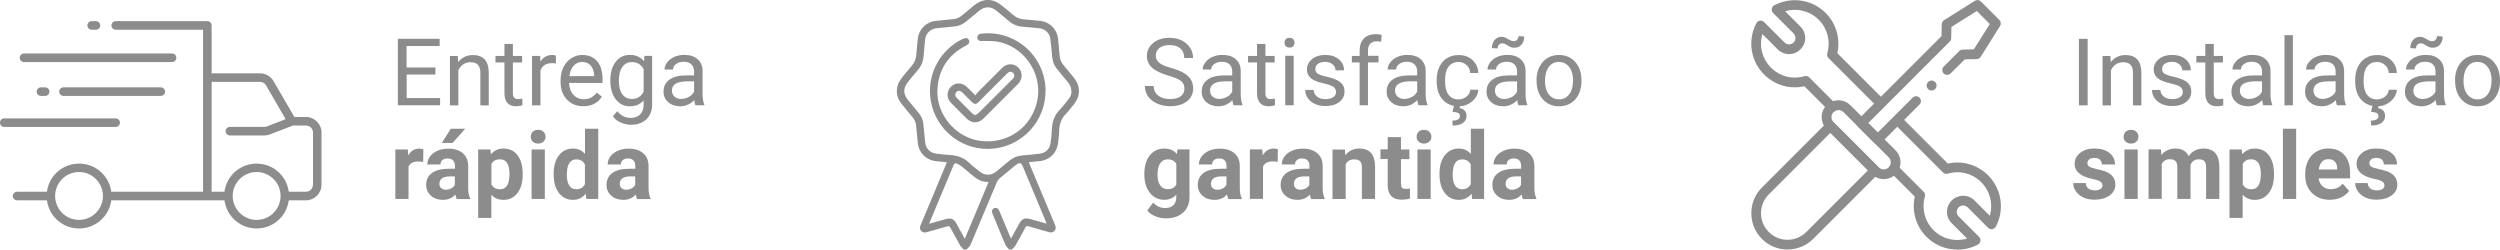 <svg xmlns="http://www.w3.org/2000/svg" id="a" viewBox="0 0 320.6 32"><path d="m55.85,9.56h-3.7v3.02h4.29v.92h-5.42V4.98h5.36v.92h-4.24v2.75h3.7v.92Z" style="fill:#8c8c8c; stroke-width:0px;"></path><path d="m58.71,7.17l.04.8c.48-.61,1.12-.91,1.9-.91,1.34,0,2.02.76,2.03,2.27v4.19h-1.08v-4.2c0-.46-.11-.79-.31-1.01s-.52-.33-.96-.33c-.35,0-.66.09-.93.28s-.47.43-.62.74v4.52h-1.08v-6.34h1.03Z" style="fill:#8c8c8c; stroke-width:0px;"></path><path d="m65.77,5.63v1.54h1.18v.84h-1.18v3.94c0,.25.05.44.16.57.11.13.29.19.54.19.12,0,.3-.02.52-.07v.87c-.29.08-.56.12-.83.12-.48,0-.85-.15-1.1-.44s-.37-.71-.37-1.25v-3.93h-1.15v-.84h1.15v-1.54h1.08Z" style="fill:#8c8c8c; stroke-width:0px;"></path><path d="m71.29,8.14c-.16-.03-.34-.04-.53-.04-.71,0-1.19.3-1.45.91v4.5h-1.08v-6.34h1.05l.02.73c.36-.57.86-.85,1.51-.85.21,0,.37.03.48.08v1.01Z" style="fill:#8c8c8c; stroke-width:0px;"></path><path d="m74.8,13.62c-.86,0-1.56-.28-2.1-.85s-.81-1.32-.81-2.26v-.2c0-.63.12-1.19.36-1.68s.58-.88,1.01-1.16.9-.42,1.4-.42c.82,0,1.46.27,1.92.81s.69,1.32.69,2.33v.45h-4.29c.02.62.2,1.13.55,1.51s.79.58,1.33.58c.38,0,.71-.08.97-.23s.5-.36.7-.62l.66.52c-.53.82-1.33,1.22-2.39,1.22Zm-.13-5.68c-.44,0-.8.16-1.1.48s-.48.76-.55,1.34h3.18v-.08c-.03-.55-.18-.98-.45-1.28s-.62-.45-1.08-.45Z" style="fill:#8c8c8c; stroke-width:0px;"></path><path d="m78.27,10.28c0-.99.23-1.77.69-2.36s1.06-.88,1.82-.88,1.38.27,1.81.82l.05-.7h.99v6.19c0,.82-.24,1.47-.73,1.94s-1.14.71-1.96.71c-.46,0-.9-.1-1.34-.29s-.77-.46-1-.8l.56-.65c.46.57,1.03.86,1.71.86.53,0,.94-.15,1.23-.45s.44-.71.44-1.25v-.54c-.43.5-1.03.75-1.78.75s-1.34-.3-1.8-.9-.69-1.41-.69-2.44Zm1.09.12c0,.71.15,1.28.44,1.68s.7.61,1.23.61c.68,0,1.19-.31,1.51-.93v-2.89c-.33-.61-.83-.91-1.49-.91-.53,0-.94.21-1.24.62s-.45,1.02-.45,1.82Z" style="fill:#8c8c8c; stroke-width:0px;"></path><path d="m89.18,13.51c-.06-.12-.11-.35-.15-.67-.5.52-1.11.79-1.8.79-.62,0-1.14-.18-1.54-.53s-.6-.8-.6-1.34c0-.66.25-1.17.75-1.54s1.21-.55,2.12-.55h1.05v-.5c0-.38-.11-.68-.34-.91s-.56-.34-1-.34c-.39,0-.71.1-.97.29s-.39.43-.39.71h-1.09c0-.32.11-.62.34-.92s.53-.53.91-.7.81-.26,1.27-.26c.73,0,1.3.18,1.72.55s.63.87.64,1.51v2.92c0,.58.07,1.04.22,1.39v.09h-1.14Zm-1.8-.83c.34,0,.66-.09.97-.26s.53-.4.66-.69v-1.3h-.85c-1.33,0-1.99.39-1.99,1.17,0,.34.11.61.34.8s.52.29.87.29Z" style="fill:#8c8c8c; stroke-width:0px;"></path><path d="m54.26,20.76c-.23-.03-.43-.05-.61-.05-.64,0-1.06.22-1.26.65v4.15h-1.69v-6.34h1.6l.05.76c.34-.58.81-.87,1.41-.87.19,0,.36.03.53.08l-.02,1.63Z" style="fill:#8c8c8c; stroke-width:0px;"></path><path d="m58.57,25.51c-.08-.15-.13-.34-.17-.57-.41.46-.94.69-1.6.69-.62,0-1.14-.18-1.54-.54s-.61-.81-.61-1.36c0-.67.25-1.19.75-1.55s1.22-.54,2.16-.54h.78v-.36c0-.29-.08-.53-.23-.7s-.39-.26-.71-.26c-.29,0-.51.07-.67.21s-.24.32-.24.56h-1.69c0-.37.11-.71.34-1.02s.55-.56.96-.74.88-.27,1.39-.27c.78,0,1.4.2,1.86.59s.69.94.69,1.66v2.75c0,.6.09,1.06.25,1.37v.1h-1.71Zm-1.4-1.18c.25,0,.48-.06.69-.17s.37-.26.47-.45v-1.09h-.63c-.85,0-1.3.29-1.35.88v.1c0,.21.07.38.22.52s.35.21.61.21Zm.64-7.82h1.85l-1.62,1.82h-1.38l1.15-1.82Z" style="fill:#8c8c8c; stroke-width:0px;"></path><path d="m67.03,22.4c0,.98-.22,1.76-.67,2.35s-1.04.88-1.8.88c-.64,0-1.16-.22-1.55-.67v2.99h-1.69v-8.78h1.57l.06.62c.41-.49.95-.74,1.61-.74.78,0,1.39.29,1.82.87s.65,1.38.65,2.39v.09Zm-1.69-.12c0-.59-.1-1.04-.31-1.37s-.51-.48-.91-.48c-.53,0-.9.2-1.1.61v2.6c.21.42.58.63,1.11.63.81,0,1.21-.66,1.21-1.99Z" style="fill:#8c8c8c; stroke-width:0px;"></path><path d="m68.07,17.53c0-.25.08-.46.25-.63s.4-.25.69-.25.52.08.69.25.26.37.26.63-.09.47-.26.63-.4.25-.69.25-.51-.08-.69-.25-.26-.38-.26-.63Zm1.8,7.98h-1.7v-6.34h1.7v6.34Z" style="fill:#8c8c8c; stroke-width:0px;"></path><path d="m71,22.29c0-.99.22-1.78.67-2.36s1.05-.88,1.82-.88c.62,0,1.13.23,1.53.69v-3.23h1.7v9h-1.53l-.08-.67c-.42.53-.96.79-1.63.79-.75,0-1.34-.29-1.8-.88s-.68-1.41-.68-2.45Zm1.69.13c0,.59.1,1.05.31,1.37.21.32.51.48.9.48.52,0,.89-.22,1.11-.66v-2.51c-.21-.44-.58-.66-1.1-.66-.82,0-1.22.66-1.22,1.99Z" style="fill:#8c8c8c; stroke-width:0px;"></path><path d="m81.7,25.51c-.08-.15-.13-.34-.17-.57-.41.46-.94.69-1.6.69-.62,0-1.14-.18-1.54-.54s-.61-.81-.61-1.36c0-.67.25-1.19.75-1.55s1.22-.54,2.16-.54h.78v-.36c0-.29-.08-.53-.23-.7s-.39-.26-.71-.26c-.29,0-.51.07-.67.21s-.24.32-.24.56h-1.69c0-.37.11-.71.34-1.02s.55-.56.96-.74.88-.27,1.39-.27c.78,0,1.4.2,1.86.59s.69.94.69,1.66v2.75c0,.6.09,1.06.25,1.37v.1h-1.71Zm-1.4-1.18c.25,0,.48-.06.69-.17s.37-.26.47-.45v-1.09h-.63c-.85,0-1.3.29-1.35.88v.1c0,.21.07.38.22.52s.35.21.61.21Z" style="fill:#8c8c8c; stroke-width:0px;"></path><path d="m21.17,11.75c0,.3-.24.55-.55.55h-12.48c-.3,0-.55-.25-.55-.55s.25-.55.55-.55h12.48c.3,0,.55.25.55.55Z" style="fill:#8c8c8c; fill-rule:evenodd; stroke-width:0px;"></path><path d="m12.85,3.26c0,.3-.24.55-.55.55h-.54c-.3,0-.55-.24-.55-.55s.24-.55.55-.55h.54c.3,0,.55.25.55.55Z" style="fill:#8c8c8c; fill-rule:evenodd; stroke-width:0px;"></path><path d="m22.62,7.41c0,.3-.25.55-.55.55H3.08c-.3,0-.55-.24-.55-.55s.25-.55.55-.55h18.98c.3,0,.55.24.55.55Z" style="fill:#8c8c8c; fill-rule:evenodd; stroke-width:0px;"></path><path d="m6.34,11.75c0,.3-.25.55-.55.55h-.54c-.3,0-.55-.25-.55-.55s.25-.55.55-.55h.54c.3,0,.55.25.55.55Z" style="fill:#8c8c8c; fill-rule:evenodd; stroke-width:0px;"></path><path d="m15.38,15.73c0,.31-.24.55-.55.55H.55c-.31,0-.55-.24-.55-.55s.24-.55.55-.55h14.28c.3,0,.55.24.55.55Z" style="fill:#8c8c8c; fill-rule:evenodd; stroke-width:0px;"></path><path d="m39.24,15h-1.49l-2.68-4.61c-.36-.61-1.02-.99-1.72-.99h-6.21V3.26c0-.3-.25-.55-.55-.55h-11.75c-.3,0-.55.25-.55.55s.25.55.55.55h11.2v20.78h-11.77l-.02-.14c-.34-2.01-2.07-3.47-4.11-3.47s-3.77,1.46-4.1,3.47l-.02.14h-3.83c-.3,0-.55.25-.55.55s.24.55.55.55h3.83l.02.14c.34,2.01,2.07,3.47,4.1,3.47s3.77-1.46,4.11-3.47l.02-.14h14.52l.02.14c.34,2.01,2.06,3.47,4.1,3.47s3.77-1.46,4.1-3.47l.02-.14h2.2c1.1,0,2-.9,2-2v-6.69c0-1.1-.9-2-2-2Zm-29.11,13.2c-1.69,0-3.06-1.38-3.06-3.07s1.37-3.07,3.06-3.07,3.07,1.38,3.07,3.07-1.37,3.07-3.07,3.07Zm22.78,0c-1.69,0-3.07-1.38-3.07-3.07s1.38-3.07,3.07-3.07,3.07,1.38,3.07,3.07-1.38,3.07-3.07,3.07Zm7.22-4.51c0,.5-.4.9-.9.9h-2.2l-.02-.14c-.34-2.01-2.06-3.47-4.1-3.47s-3.77,1.46-4.1,3.47l-.02.14h-1.65v-14.09h6.21c.32,0,.61.17.77.45l2.51,4.33-2.4.93c-.1.04-.21.06-.32.06h-4.43c-.3,0-.55.25-.55.55s.25.55.55.55h4.43c.25,0,.49-.04.72-.14l2.94-1.13h1.67c.49,0,.9.4.9.89v6.69Z" style="fill:#8c8c8c; fill-rule:evenodd; stroke-width:0px;"></path><path d="m149.85,9.7c-.96-.28-1.67-.62-2.11-1.02s-.66-.9-.66-1.5c0-.67.27-1.23.81-1.67s1.24-.66,2.09-.66c.59,0,1.11.11,1.57.34s.81.54,1.07.94.38.83.38,1.31h-1.13c0-.52-.16-.92-.49-1.22s-.79-.44-1.39-.44c-.55,0-.99.12-1.3.37-.31.24-.47.58-.47,1.02,0,.35.15.64.44.88s.8.46,1.51.66c.71.2,1.26.42,1.66.66s.7.52.89.84.29.7.29,1.13c0,.69-.27,1.25-.81,1.66s-1.26.62-2.16.62c-.59,0-1.13-.11-1.64-.34s-.9-.53-1.17-.92-.41-.83-.41-1.33h1.13c0,.52.19.92.57,1.22s.89.45,1.53.45c.59,0,1.05-.12,1.37-.36s.47-.57.47-.99-.15-.74-.44-.97-.82-.45-1.59-.68Z" style="fill:#8c8c8c; stroke-width:0px;"></path><path d="m158.19,13.51c-.06-.12-.11-.35-.15-.67-.5.52-1.11.79-1.8.79-.62,0-1.14-.18-1.54-.53s-.6-.8-.6-1.34c0-.66.25-1.17.75-1.54s1.21-.55,2.12-.55h1.05v-.5c0-.38-.11-.68-.34-.91s-.56-.34-1-.34c-.39,0-.71.1-.97.29s-.39.43-.39.71h-1.09c0-.32.11-.62.34-.92s.53-.53.91-.7.81-.26,1.27-.26c.73,0,1.3.18,1.72.55s.63.87.64,1.51v2.92c0,.58.07,1.04.22,1.39v.09h-1.14Zm-1.8-.83c.34,0,.66-.09.97-.26s.53-.4.66-.69v-1.3h-.85c-1.33,0-1.99.39-1.99,1.17,0,.34.11.61.34.8s.52.29.87.29Z" style="fill:#8c8c8c; stroke-width:0px;"></path><path d="m162.28,5.63v1.54h1.18v.84h-1.18v3.94c0,.25.05.44.16.57.11.13.29.19.54.19.12,0,.3-.02.52-.07v.87c-.29.08-.56.12-.83.12-.48,0-.85-.15-1.1-.44s-.37-.71-.37-1.25v-3.93h-1.15v-.84h1.15v-1.54h1.08Z" style="fill:#8c8c8c; stroke-width:0px;"></path><path d="m164.73,5.48c0-.18.05-.32.16-.45s.27-.18.48-.18.37.06.48.18.16.27.16.45-.05.32-.16.44-.27.18-.48.18-.37-.06-.48-.18-.16-.26-.16-.44Zm1.17,8.02h-1.08v-6.34h1.08v6.34Z" style="fill:#8c8c8c; stroke-width:0px;"></path><path d="m171.33,11.82c0-.29-.11-.52-.33-.68s-.61-.3-1.15-.42-.98-.26-1.31-.42-.56-.36-.71-.59-.23-.5-.23-.81c0-.52.22-.96.66-1.32s1-.54,1.68-.54c.72,0,1.3.19,1.75.56s.67.85.67,1.42h-1.09c0-.3-.13-.55-.38-.77s-.57-.32-.95-.32-.7.09-.93.26-.33.4-.33.67c0,.26.1.46.31.59s.58.26,1.12.38.98.27,1.32.43.58.37.75.61.24.52.24.86c0,.57-.23,1.02-.68,1.36s-1.04.51-1.76.51c-.51,0-.96-.09-1.35-.27s-.7-.43-.92-.75-.33-.67-.33-1.05h1.08c.02.36.17.65.44.86s.63.32,1.08.32c.41,0,.74-.08.99-.25s.37-.39.37-.67Z" style="fill:#8c8c8c; stroke-width:0px;"></path><path d="m174.36,13.51v-5.5h-1v-.84h1v-.65c0-.68.18-1.21.54-1.58s.88-.56,1.54-.56c.25,0,.5.03.74.1l-.06.87c-.18-.04-.38-.05-.59-.05-.35,0-.62.1-.81.31-.19.21-.29.5-.29.88v.67h1.35v.84h-1.35v5.5h-1.08Z" style="fill:#8c8c8c; stroke-width:0px;"></path><path d="m181.91,13.51c-.06-.12-.11-.35-.15-.67-.5.52-1.11.79-1.8.79-.62,0-1.14-.18-1.54-.53s-.6-.8-.6-1.34c0-.66.25-1.17.75-1.54s1.21-.55,2.12-.55h1.05v-.5c0-.38-.11-.68-.34-.91s-.56-.34-1-.34c-.39,0-.71.1-.97.29s-.39.43-.39.71h-1.09c0-.32.11-.62.34-.92s.53-.53.91-.7.81-.26,1.27-.26c.73,0,1.3.18,1.72.55s.63.87.64,1.51v2.92c0,.58.07,1.04.22,1.39v.09h-1.14Zm-1.8-.83c.34,0,.66-.09.97-.26s.53-.4.66-.69v-1.3h-.85c-1.33,0-1.99.39-1.99,1.17,0,.34.11.61.34.8s.52.29.87.29Z" style="fill:#8c8c8c; stroke-width:0px;"></path><path d="m187.06,12.74c.39,0,.72-.12,1.01-.35s.45-.53.48-.88h1.03c-.02.36-.14.71-.38,1.04s-.54.59-.92.79-.79.29-1.22.29c-.86,0-1.55-.29-2.06-.86s-.76-1.36-.76-2.36v-.18c0-.62.11-1.17.34-1.65s.55-.85.98-1.12.92-.4,1.5-.4c.71,0,1.3.21,1.77.64s.72.98.75,1.66h-1.03c-.03-.41-.19-.75-.47-1.01s-.62-.4-1.03-.4c-.55,0-.98.2-1.28.59s-.45.97-.45,1.72v.21c0,.73.15,1.29.45,1.69s.73.59,1.29.59Zm.18.82l-.07.3c.6.11.9.44.9,1.01,0,.38-.16.68-.47.9s-.75.33-1.31.33l-.04-.63c.31,0,.55-.05.72-.15s.25-.24.25-.43c0-.17-.06-.3-.19-.38s-.38-.14-.76-.18l.19-.79h.78Z" style="fill:#8c8c8c; stroke-width:0px;"></path><path d="m194.72,13.51c-.06-.12-.11-.35-.15-.67-.5.52-1.11.79-1.8.79-.62,0-1.14-.18-1.54-.53s-.6-.8-.6-1.34c0-.66.25-1.17.75-1.54s1.21-.55,2.12-.55h1.05v-.5c0-.38-.11-.68-.34-.91s-.56-.34-1-.34c-.39,0-.71.1-.97.29s-.39.43-.39.71h-1.09c0-.32.11-.62.34-.92s.53-.53.91-.7.81-.26,1.27-.26c.73,0,1.3.18,1.72.55s.63.87.64,1.51v2.92c0,.58.07,1.04.22,1.39v.09h-1.14Zm.75-8.81c0,.42-.12.76-.36,1.03s-.54.39-.9.39c-.16,0-.3-.02-.42-.06s-.27-.12-.46-.24-.33-.19-.41-.22-.18-.04-.29-.04c-.16,0-.3.06-.41.18s-.17.28-.17.47l-.73-.04c0-.42.12-.76.35-1.04s.54-.41.9-.41c.14,0,.26.02.37.06s.26.12.45.23.33.19.43.22.21.05.33.05c.17,0,.31-.07.42-.2s.17-.29.17-.46l.73.07Zm-2.55,7.99c.34,0,.66-.09.97-.26s.53-.4.66-.69v-1.3h-.85c-1.33,0-1.99.39-1.99,1.17,0,.34.11.61.34.8s.52.29.87.29Z" style="fill:#8c8c8c; stroke-width:0px;"></path><path d="m197.04,10.28c0-.62.12-1.18.37-1.68s.58-.88,1.02-1.15.93-.4,1.49-.4c.86,0,1.56.3,2.09.9s.8,1.39.8,2.38v.08c0,.62-.12,1.17-.35,1.66s-.57.87-1.01,1.15-.94.41-1.51.41c-.86,0-1.56-.3-2.09-.9s-.8-1.39-.8-2.37v-.08Zm1.09.13c0,.7.16,1.27.49,1.69s.76.64,1.31.64.99-.22,1.31-.65.49-1.04.49-1.81c0-.7-.17-1.26-.5-1.69s-.77-.65-1.32-.65-.97.21-1.29.64-.49,1.04-.49,1.83Z" style="fill:#8c8c8c; stroke-width:0px;"></path><path d="m146.75,22.29c0-.97.23-1.76.69-2.35s1.09-.89,1.87-.89c.7,0,1.24.24,1.62.71l.07-.6h1.54v6.13c0,.55-.13,1.04-.38,1.45s-.61.72-1.06.94-.99.32-1.61.32c-.46,0-.92-.09-1.36-.28s-.78-.42-1-.72l.75-1.03c.42.47.93.71,1.54.71.45,0,.8-.12,1.05-.36s.38-.58.38-1.02v-.34c-.39.44-.9.66-1.54.66-.76,0-1.38-.3-1.85-.89s-.71-1.39-.71-2.37v-.07Zm1.69.13c0,.58.12,1.03.35,1.35.23.33.55.49.95.49.52,0,.88-.19,1.11-.58v-2.67c-.23-.39-.59-.58-1.1-.58-.41,0-.73.17-.96.5-.23.33-.35.83-.35,1.49Z" style="fill:#8c8c8c; stroke-width:0px;"></path><path d="m157.52,25.51c-.08-.15-.13-.34-.17-.57-.41.46-.94.69-1.6.69-.62,0-1.14-.18-1.54-.54s-.61-.81-.61-1.36c0-.67.25-1.19.75-1.55s1.22-.54,2.16-.54h.78v-.36c0-.29-.08-.53-.23-.7s-.39-.26-.71-.26c-.29,0-.51.07-.67.21s-.24.32-.24.56h-1.69c0-.37.11-.71.34-1.02s.55-.56.96-.74.88-.27,1.39-.27c.78,0,1.4.2,1.86.59s.69.94.69,1.66v2.75c0,.6.09,1.06.25,1.37v.1h-1.71Zm-1.4-1.18c.25,0,.48-.06.69-.17s.37-.26.47-.45v-1.09h-.63c-.85,0-1.3.29-1.35.88v.1c0,.21.07.38.22.52s.35.21.61.21Z" style="fill:#8c8c8c; stroke-width:0px;"></path><path d="m163.84,20.75c-.23-.03-.43-.05-.61-.05-.64,0-1.06.22-1.26.65v4.15h-1.69v-6.34h1.6l.05.76c.34-.58.81-.87,1.41-.87.19,0,.36.03.53.08l-.02,1.63Z" style="fill:#8c8c8c; stroke-width:0px;"></path><path d="m168.15,25.51c-.08-.15-.13-.34-.17-.57-.41.46-.94.69-1.6.69-.62,0-1.14-.18-1.54-.54s-.61-.81-.61-1.36c0-.67.25-1.19.75-1.55s1.22-.54,2.16-.54h.78v-.36c0-.29-.08-.53-.23-.7s-.39-.26-.71-.26c-.29,0-.51.07-.67.21s-.24.32-.24.56h-1.69c0-.37.11-.71.34-1.02s.55-.56.96-.74.88-.27,1.39-.27c.78,0,1.4.2,1.86.59s.69.94.69,1.66v2.75c0,.6.09,1.06.25,1.37v.1h-1.71Zm-1.4-1.18c.25,0,.48-.06.69-.17s.37-.26.47-.45v-1.09h-.63c-.85,0-1.3.29-1.35.88v.1c0,.21.07.38.22.52s.35.21.61.21Z" style="fill:#8c8c8c; stroke-width:0px;"></path><path d="m172.47,19.17l.05.73c.45-.57,1.06-.85,1.82-.85.67,0,1.17.2,1.5.59s.5.98.5,1.77v4.1h-1.69v-4.05c0-.36-.08-.62-.23-.78s-.42-.24-.78-.24c-.48,0-.83.2-1.07.61v4.47h-1.69v-6.34h1.59Z" style="fill:#8c8c8c; stroke-width:0px;"></path><path d="m179.66,17.61v1.56h1.08v1.24h-1.08v3.16c0,.23.04.4.13.5s.26.15.52.15c.19,0,.35-.01.5-.04v1.28c-.33.1-.67.15-1.03.15-1.19,0-1.79-.6-1.82-1.8v-3.42h-.93v-1.24h.93v-1.56h1.69Z" style="fill:#8c8c8c; stroke-width:0px;"></path><path d="m181.67,17.53c0-.25.08-.46.25-.63s.4-.25.69-.25.52.08.69.25.26.37.26.63-.09.47-.26.63-.4.25-.69.25-.51-.08-.69-.25-.26-.38-.26-.63Zm1.8,7.98h-1.7v-6.34h1.7v6.34Z" style="fill:#8c8c8c; stroke-width:0px;"></path><path d="m184.6,22.29c0-.99.22-1.78.67-2.36s1.05-.88,1.82-.88c.62,0,1.13.23,1.53.69v-3.23h1.7v9h-1.53l-.08-.67c-.42.53-.96.79-1.63.79-.75,0-1.34-.29-1.8-.88s-.68-1.41-.68-2.45Zm1.69.13c0,.59.1,1.05.31,1.37.21.32.51.48.9.48.52,0,.89-.22,1.11-.66v-2.51c-.21-.44-.58-.66-1.1-.66-.82,0-1.22.66-1.22,1.99Z" style="fill:#8c8c8c; stroke-width:0px;"></path><path d="m195.3,25.51c-.08-.15-.13-.34-.17-.57-.41.46-.94.69-1.6.69-.62,0-1.14-.18-1.54-.54s-.61-.81-.61-1.36c0-.67.25-1.19.75-1.55s1.22-.54,2.16-.54h.78v-.36c0-.29-.08-.53-.23-.7s-.39-.26-.71-.26c-.29,0-.51.07-.67.21s-.24.32-.24.56h-1.69c0-.37.11-.71.34-1.02s.55-.56.96-.74.88-.27,1.39-.27c.78,0,1.4.2,1.86.59s.69.94.69,1.66v2.75c0,.6.09,1.06.25,1.37v.1h-1.71Zm-1.4-1.18c.25,0,.48-.06.69-.17s.37-.26.47-.45v-1.09h-.63c-.85,0-1.3.29-1.35.88v.1c0,.21.07.38.22.52s.35.21.61.21Z" style="fill:#8c8c8c; stroke-width:0px;"></path><path d="m123.56,32c-.15-.19-.34-.36-.46-.57-.42-.74-.83-1.49-1.23-2.24-.1-.18-.2-.22-.39-.16-.87.26-1.74.49-2.61.74-.28.08-.54.07-.74-.16-.21-.23-.18-.49-.06-.76,1.07-2.56,2.14-5.12,3.21-7.68.04-.1.09-.21.15-.36-.42-.04-.8-.1-1.19-.12-1.44-.1-2.39-1-2.55-2.43-.08-.73-.15-1.47-.22-2.21-.04-.39-.19-.72-.44-1.01-.47-.56-.93-1.12-1.39-1.69-.84-1.03-.84-2.31,0-3.35.41-.51.82-1.03,1.25-1.52.39-.43.58-.92.62-1.49.04-.67.12-1.35.19-2.02.12-1.2,1.08-2.17,2.28-2.29.77-.08,1.53-.16,2.3-.23.41-.04.76-.2,1.07-.46.52-.43,1.04-.86,1.56-1.29,1.13-.93,2.39-.94,3.52-.02.49.4,1,.79,1.47,1.21.42.38.91.56,1.47.6.65.04,1.31.12,1.96.18,1.31.13,2.25,1.09,2.37,2.41.07.72.13,1.43.2,2.15.04.39.18.74.43,1.05.47.56.93,1.12,1.39,1.69.86,1.06.86,2.34,0,3.4-.33.4-.63.83-1,1.2-.62.62-.87,1.36-.89,2.22-.01.51-.08,1.02-.14,1.52-.16,1.33-1.11,2.25-2.46,2.36-.41.04-.83.08-1.28.12.05.15.1.27.14.39,1.05,2.51,2.1,5.02,3.16,7.54.02.06.05.12.07.17.11.25.1.49-.08.7-.19.23-.44.25-.71.18-.88-.25-1.76-.49-2.64-.75-.21-.06-.31-.02-.41.18-.4.76-.82,1.52-1.25,2.27-.11.2-.31.35-.46.52h-.37c-.16-.2-.36-.37-.46-.6-.27-.58-.51-1.19-.75-1.78-.31-.74-.62-1.47-.92-2.22-.16-.4.04-.74.42-.73.26.01.38.18.47.4.45,1.08.91,2.17,1.36,3.25.03.08.07.16.13.28.37-.67.71-1.28,1.05-1.9.36-.65.7-.79,1.41-.6.69.19,1.38.38,2.11.59-.06-.16-.1-.27-.15-.38-.95-2.28-1.91-4.56-2.86-6.85-.27-.64-.41-.68-.99-.25-.11.08-.21.17-.32.26-.55.45-1.1.89-1.64,1.35-.16.14-.32.32-.41.52-1.14,2.69-2.26,5.39-3.4,8.08-.09.22-.32.38-.48.57h-.37Zm13.82-20.34c.01-.42-.16-.78-.42-1.1-.47-.57-.94-1.14-1.41-1.71-.38-.46-.57-.98-.62-1.57-.07-.78-.13-1.56-.24-2.33-.1-.74-.7-1.26-1.45-1.33-.68-.07-1.37-.14-2.05-.19-.72-.05-1.35-.31-1.89-.79-.49-.43-1.01-.84-1.51-1.26-.72-.59-1.5-.59-2.22,0-.56.45-1.11.91-1.66,1.37-.44.36-.92.59-1.49.64-.77.07-1.53.15-2.3.23-.82.08-1.42.68-1.49,1.5-.06.68-.14,1.37-.19,2.05-.05.7-.29,1.31-.76,1.84-.43.48-.83.99-1.23,1.49-.65.8-.65,1.55,0,2.34.46.56.93,1.12,1.39,1.69.32.4.52.85.57,1.36.08.79.16,1.57.23,2.36.07.74.6,1.33,1.34,1.44.58.09,1.16.15,1.74.18,1,.04,1.87.33,2.6,1.04.39.38.85.71,1.27,1.06.7.57,1.49.58,2.19.01.56-.45,1.11-.91,1.66-1.37.49-.41,1.04-.63,1.68-.68.76-.06,1.51-.13,2.27-.23.72-.1,1.23-.62,1.33-1.34.08-.57.15-1.14.17-1.71.03-1,.32-1.87,1.03-2.6.41-.42.75-.89,1.12-1.35.25-.3.38-.64.37-1.05Zm-13.65,18.96c1.03-2.46,2.03-4.84,3.05-7.29-1.05.06-1.72-.53-2.41-1.12-.36-.31-.73-.62-1.11-.91-.16-.13-.35-.22-.53-.31-.21-.11-.34-.07-.44.18-1,2.42-2.02,4.83-3.03,7.24-.03.08-.05.16-.09.28.74-.21,1.42-.4,2.11-.59.67-.19,1.04-.03,1.37.57.35.63.69,1.26,1.07,1.95Z" style="fill:#8c8c8c; stroke-width:0px;"></path><path d="m134.07,11.68c0,4.37-3.76,7.79-8.13,7.38-3.51-.33-6.32-3.15-6.65-6.7-.29-3.04,1.35-5.98,4.09-7.33.03-.01.06-.03.09-.04.39-.18.64-.13.78.15.14.28.01.51-.36.7-2.34,1.21-3.58,3.14-3.68,5.77-.11,3.11,2.37,6.02,5.46,6.45,3.55.49,6.69-1.74,7.37-5.25.66-3.42-1.76-6.92-5.19-7.48-.57-.09-1.16-.06-1.74-.08-.16,0-.32.03-.46-.01-.22-.06-.34-.24-.32-.48.03-.28.21-.41.48-.44,1.29-.15,2.53.02,3.73.52,2.76,1.15,4.55,3.85,4.55,6.84Z" style="fill:#8c8c8c; stroke-width:0px;"></path><path d="m125.09,12.21c.12-.15.2-.27.3-.38,1.04-1.04,2.07-2.08,3.11-3.11.62-.62,1.51-.63,2.09-.05.58.58.57,1.48-.04,2.1-1.47,1.48-2.95,2.96-4.44,4.44-.64.64-1.5.63-2.14,0-.67-.66-1.33-1.32-1.99-1.99-.61-.62-.62-1.51-.04-2.09.58-.58,1.45-.57,2.07.03.34.32.66.66,1.05,1.06Zm-.01,2.56c.15-.1.32-.18.43-.3,1.45-1.44,2.89-2.88,4.33-4.32.06-.06.12-.12.16-.19.12-.21.11-.42-.06-.6-.18-.19-.4-.22-.62-.08-.1.06-.17.15-.25.23-1.19,1.19-2.38,2.39-3.58,3.58-.32.32-.53.31-.85,0-.42-.42-.84-.84-1.26-1.26-.24-.23-.52-.24-.72-.04-.21.2-.21.51.02.75.66.67,1.33,1.34,2.01,2.01.1.1.24.14.4.23Z" style="fill:#8c8c8c; stroke-width:0px;"></path><path d="m267.72,13.51h-1.12V4.98h1.12v8.53Z" style="fill:#8c8c8c; stroke-width:0px;"></path><path d="m270.64,7.17l.04.8c.48-.61,1.12-.91,1.9-.91,1.34,0,2.02.76,2.03,2.27v4.19h-1.08v-4.2c0-.46-.11-.79-.31-1.01s-.52-.33-.96-.33c-.35,0-.66.09-.93.28s-.47.43-.62.74v4.52h-1.08v-6.34h1.03Z" style="fill:#8c8c8c; stroke-width:0px;"></path><path d="m279.92,11.82c0-.29-.11-.52-.33-.68s-.61-.3-1.15-.42-.98-.26-1.31-.42-.56-.36-.71-.59-.23-.5-.23-.81c0-.52.22-.96.66-1.32s1-.54,1.68-.54c.72,0,1.3.19,1.75.56s.67.85.67,1.42h-1.09c0-.3-.13-.55-.38-.77s-.57-.32-.95-.32-.7.09-.93.26-.33.4-.33.67c0,.26.1.46.31.59s.58.26,1.12.38.98.27,1.32.43.58.37.75.61.24.52.24.86c0,.57-.23,1.02-.68,1.36s-1.04.51-1.76.51c-.51,0-.96-.09-1.35-.27s-.7-.43-.92-.75-.33-.67-.33-1.05h1.08c.02.36.17.65.44.86s.63.32,1.08.32c.41,0,.74-.08.99-.25s.37-.39.37-.67Z" style="fill:#8c8c8c; stroke-width:0px;"></path><path d="m283.89,5.63v1.54h1.18v.84h-1.18v3.94c0,.25.05.44.16.57.11.13.29.19.54.19.12,0,.3-.02.52-.07v.87c-.29.08-.56.12-.83.12-.48,0-.85-.15-1.1-.44s-.37-.71-.37-1.25v-3.93h-1.15v-.84h1.15v-1.54h1.08Z" style="fill:#8c8c8c; stroke-width:0px;"></path><path d="m290.25,13.51c-.06-.12-.11-.35-.15-.67-.5.52-1.11.79-1.8.79-.62,0-1.14-.18-1.54-.53s-.6-.8-.6-1.34c0-.66.25-1.17.75-1.54s1.21-.55,2.12-.55h1.05v-.5c0-.38-.11-.68-.34-.91s-.56-.34-1-.34c-.39,0-.71.1-.97.29s-.39.43-.39.71h-1.09c0-.32.11-.62.34-.92s.53-.53.91-.7.81-.26,1.27-.26c.73,0,1.3.18,1.72.55s.63.87.64,1.51v2.92c0,.58.07,1.04.22,1.39v.09h-1.14Zm-1.8-.83c.34,0,.66-.09.97-.26s.53-.4.66-.69v-1.3h-.85c-1.33,0-1.99.39-1.99,1.17,0,.34.11.61.34.8s.52.29.87.29Z" style="fill:#8c8c8c; stroke-width:0px;"></path><path d="m294.04,13.51h-1.08V4.51h1.08v9Z" style="fill:#8c8c8c; stroke-width:0px;"></path><path d="m299.69,13.51c-.06-.12-.11-.35-.15-.67-.5.52-1.11.79-1.8.79-.62,0-1.14-.18-1.54-.53s-.6-.8-.6-1.34c0-.66.25-1.17.75-1.54s1.21-.55,2.12-.55h1.05v-.5c0-.38-.11-.68-.34-.91s-.56-.34-1-.34c-.39,0-.71.1-.97.29s-.39.43-.39.71h-1.09c0-.32.11-.62.34-.92s.53-.53.91-.7.81-.26,1.27-.26c.73,0,1.3.18,1.72.55s.63.87.64,1.51v2.92c0,.58.07,1.04.22,1.39v.09h-1.14Zm-1.8-.83c.34,0,.66-.09.97-.26s.53-.4.66-.69v-1.3h-.85c-1.33,0-1.99.39-1.99,1.17,0,.34.11.61.34.8s.52.29.87.29Z" style="fill:#8c8c8c; stroke-width:0px;"></path><path d="m304.85,12.74c.39,0,.72-.12,1.01-.35s.45-.53.48-.88h1.03c-.02.36-.14.71-.38,1.04s-.54.59-.92.79-.79.29-1.22.29c-.86,0-1.55-.29-2.06-.86s-.76-1.36-.76-2.36v-.18c0-.62.11-1.17.34-1.65s.55-.85.98-1.12.92-.4,1.5-.4c.71,0,1.3.21,1.77.64s.72.98.75,1.66h-1.03c-.03-.41-.19-.75-.47-1.01s-.62-.4-1.03-.4c-.55,0-.98.2-1.28.59s-.45.97-.45,1.72v.21c0,.73.15,1.29.45,1.69s.73.59,1.29.59Zm.18.82l-.07.3c.6.11.9.44.9,1.01,0,.38-.16.68-.47.9s-.75.33-1.31.33l-.04-.63c.31,0,.55-.05.72-.15s.25-.24.25-.43c0-.17-.06-.3-.19-.38s-.38-.14-.76-.18l.19-.79h.78Z" style="fill:#8c8c8c; stroke-width:0px;"></path><path d="m312.5,13.51c-.06-.12-.11-.35-.15-.67-.5.52-1.11.79-1.8.79-.62,0-1.14-.18-1.54-.53s-.6-.8-.6-1.34c0-.66.25-1.17.75-1.54s1.21-.55,2.12-.55h1.05v-.5c0-.38-.11-.68-.34-.91s-.56-.34-1-.34c-.39,0-.71.1-.97.29s-.39.43-.39.71h-1.09c0-.32.11-.62.34-.92s.53-.53.91-.7.81-.26,1.27-.26c.73,0,1.3.18,1.72.55s.63.87.64,1.51v2.92c0,.58.07,1.04.22,1.39v.09h-1.14Zm.75-8.81c0,.42-.12.76-.36,1.03s-.54.39-.9.39c-.16,0-.3-.02-.42-.06s-.27-.12-.46-.24-.33-.19-.41-.22-.18-.04-.29-.04c-.16,0-.3.06-.41.18s-.17.28-.17.47l-.73-.04c0-.42.12-.76.35-1.04s.54-.41.9-.41c.14,0,.26.02.37.06s.26.12.45.23.33.19.43.22.21.05.33.05c.17,0,.31-.07.42-.2s.17-.29.17-.46l.73.07Zm-2.55,7.99c.34,0,.66-.09.97-.26s.53-.4.66-.69v-1.3h-.85c-1.33,0-1.99.39-1.99,1.17,0,.34.11.61.34.8s.52.29.87.29Z" style="fill:#8c8c8c; stroke-width:0px;"></path><path d="m314.83,10.28c0-.62.12-1.18.37-1.68s.58-.88,1.02-1.15.93-.4,1.49-.4c.86,0,1.56.3,2.09.9s.8,1.39.8,2.38v.08c0,.62-.12,1.17-.35,1.66s-.57.87-1.01,1.15-.94.41-1.51.41c-.86,0-1.56-.3-2.09-.9s-.8-1.39-.8-2.37v-.08Zm1.09.13c0,.7.16,1.27.49,1.69s.76.64,1.31.64.99-.22,1.31-.65.49-1.04.49-1.81c0-.7-.17-1.26-.5-1.69s-.77-.65-1.32-.65-.97.21-1.29.64-.49,1.04-.49,1.83Z" style="fill:#8c8c8c; stroke-width:0px;"></path><path d="m269.61,23.75c0-.21-.1-.37-.31-.49s-.53-.23-.99-.32c-1.51-.32-2.26-.96-2.26-1.92,0-.56.23-1.03.7-1.41s1.08-.57,1.83-.57c.8,0,1.45.19,1.93.57s.72.87.72,1.48h-1.69c0-.24-.08-.44-.23-.6s-.4-.24-.73-.24c-.29,0-.51.06-.66.19s-.23.29-.23.49c0,.19.09.34.27.45s.48.21.9.3.78.18,1.07.28c.89.33,1.34.9,1.34,1.71,0,.58-.25,1.05-.74,1.4s-1.14.54-1.92.54c-.53,0-1-.09-1.42-.28s-.74-.45-.97-.78-.35-.69-.35-1.07h1.61c.02.3.13.53.33.69s.48.24.83.24c.32,0,.57-.06.74-.18s.25-.28.25-.48Z" style="fill:#8c8c8c; stroke-width:0px;"></path><path d="m272.34,17.53c0-.25.08-.46.25-.63s.4-.25.69-.25.52.08.69.25.26.37.26.63-.09.47-.26.63-.4.25-.69.25-.51-.08-.69-.25-.26-.38-.26-.63Zm1.8,7.98h-1.7v-6.34h1.7v6.34Z" style="fill:#8c8c8c; stroke-width:0px;"></path><path d="m277.12,19.17l.05.71c.45-.55,1.06-.83,1.82-.83.82,0,1.38.32,1.68.97.45-.64,1.08-.97,1.9-.97.69,0,1.2.2,1.54.6s.5,1,.5,1.81v4.05h-1.7v-4.04c0-.36-.07-.62-.21-.79s-.39-.25-.74-.25c-.51,0-.86.24-1.05.73v4.35s-1.69,0-1.69,0v-4.04c0-.37-.07-.63-.22-.8s-.39-.25-.74-.25c-.48,0-.83.2-1.04.6v4.48h-1.69v-6.34h1.59Z" style="fill:#8c8c8c; stroke-width:0px;"></path><path d="m291.62,22.4c0,.98-.22,1.76-.67,2.35s-1.04.88-1.8.88c-.64,0-1.16-.22-1.55-.67v2.99h-1.69v-8.78h1.57l.06.62c.41-.49.95-.74,1.61-.74.78,0,1.39.29,1.82.87s.65,1.38.65,2.39v.09Zm-1.69-.12c0-.59-.1-1.04-.31-1.37s-.51-.48-.91-.48c-.53,0-.9.2-1.1.61v2.6c.21.42.58.63,1.11.63.81,0,1.21-.66,1.21-1.99Z" style="fill:#8c8c8c; stroke-width:0px;"></path><path d="m294.46,25.51h-1.7v-9h1.7v9Z" style="fill:#8c8c8c; stroke-width:0px;"></path><path d="m298.77,25.62c-.93,0-1.69-.29-2.27-.86s-.88-1.33-.88-2.28v-.16c0-.64.12-1.21.37-1.71s.59-.89,1.05-1.16.97-.41,1.54-.41c.87,0,1.55.27,2.05.82s.75,1.32.75,2.33v.69h-4.04c.05.41.22.75.5,1s.62.38,1.05.38c.65,0,1.16-.24,1.53-.71l.83.93c-.25.36-.6.64-1.03.84s-.91.3-1.44.3Zm-.19-5.21c-.34,0-.61.11-.82.34s-.34.55-.4.98h2.36v-.14c0-.38-.11-.67-.3-.87s-.47-.31-.83-.31Z" style="fill:#8c8c8c; stroke-width:0px;"></path><path d="m305.77,23.75c0-.21-.1-.37-.31-.49s-.53-.23-.99-.32c-1.51-.32-2.26-.96-2.26-1.92,0-.56.23-1.03.7-1.41s1.08-.57,1.83-.57c.8,0,1.45.19,1.93.57s.72.87.72,1.48h-1.69c0-.24-.08-.44-.23-.6s-.4-.24-.73-.24c-.29,0-.51.06-.66.19s-.23.29-.23.49c0,.19.09.34.27.45s.48.21.9.3.78.18,1.07.28c.89.33,1.34.9,1.34,1.71,0,.58-.25,1.05-.74,1.4s-1.14.54-1.92.54c-.53,0-1-.09-1.42-.28s-.74-.45-.97-.78-.35-.69-.35-1.07h1.61c.02.3.13.53.33.69s.48.24.83.24c.32,0,.57-.06.74-.18s.25-.28.25-.48Z" style="fill:#8c8c8c; stroke-width:0px;"></path><g id="b"><g id="c"><path d="m229.24,32c-1.24,0-2.41-.48-3.29-1.36h0c-.88-.88-1.36-2.05-1.36-3.3s.48-2.41,1.36-3.29l8.34-8.34c.24-.24.64-.24.88,0l5.7,5.7c.12.12.18.28.18.44s-.07.32-.18.44l-8.34,8.34c-.88.88-2.05,1.36-3.29,1.36Zm5.49-14.97l-7.9,7.9c-.64.64-1,1.5-1,2.41s.35,1.76,1,2.41h0c.64.65,1.5,1,2.4,1s1.76-.35,2.41-1l7.9-7.9-4.82-4.82Z" style="fill:#8c8c8c; stroke-width:0px;"></path></g><g id="d"><path d="m240.8,18.51c-.17,0-.32-.07-.44-.18l-2.1-2.1c-.12-.12-.18-.28-.18-.44s.07-.32.18-.44l10.72-10.72.03-1.52c0-.21.11-.41.29-.52l3.96-2.49c.25-.16.57-.12.77.09l2.37,2.37c.21.21.24.53.09.77l-2.49,3.96c-.11.18-.31.29-.52.29l-1.52.03-1.82,1.81c-.24.24-.64.24-.88,0-.24-.24-.24-.64,0-.88l1.96-1.96c.11-.13.28-.22.46-.22l1.44-.03,2.05-3.25-1.67-1.67-3.25,2.05-.03,1.44c0,.19-.09.36-.23.47l-10.41,10.41,1.22,1.22,4.48-4.48c.24-.24.64-.24.88,0s.24.64,0,.88l-4.92,4.92c-.12.12-.28.18-.44.18Z" style="fill:#8c8c8c; stroke-width:0px;"></path></g><g id="e"><path d="m241.57,22.97c-.55,0-1.1-.21-1.53-.63l-5.8-5.8c-.84-.84-.84-2.21,0-3.05.84-.84,2.21-.84,3.05,0l5.8,5.8c.84.84.84,2.21,0,3.05-.42.42-.97.63-1.53.63Zm-.64-1.51c.35.35.93.35,1.28,0,.35-.35.35-.93,0-1.28l-5.8-5.8c-.35-.35-.93-.35-1.28,0-.35.35-.35.93,0,1.28l5.8,5.8Z" style="fill:#8c8c8c; stroke-width:0px;"></path></g><g id="f"><path d="m250.99,32c-.26,0-.52-.02-.77-.05-1.21-.17-2.3-.72-3.17-1.58-1.35-1.35-1.91-3.3-1.5-5.16l-3.12-3.12c-.24-.24-.24-.64,0-.88.24-.24.64-.24.88,0l3.38,3.38c.16.16.22.4.16.62-.44,1.53-.03,3.17,1.09,4.29,1.15,1.15,2.8,1.55,4.31,1.09l-1.96-1.96c-.39-.39-.61-.91-.61-1.46s.22-1.07.61-1.46c.39-.39.91-.61,1.46-.61s1.07.22,1.46.61l1.96,1.96c.47-1.57,0-3.31-1.25-4.45-1.13-1.03-2.68-1.39-4.14-.95-.22.07-.46,0-.62-.16l-6.19-6.19c-.24-.24-.24-.64,0-.88s.64-.24.88,0l5.94,5.94c1.77-.4,3.6.08,4.97,1.32,1.9,1.73,2.38,4.51,1.18,6.77-.09.17-.26.29-.46.32-.2.03-.39-.04-.53-.18l-2.62-2.62c-.15-.15-.36-.24-.58-.24s-.42.09-.58.24c-.15.15-.24.36-.24.58s.09.42.24.58l2.62,2.62c.14.14.21.34.18.53-.03.2-.15.37-.32.46-.81.43-1.73.66-2.64.66Z" style="fill:#8c8c8c; stroke-width:0px;"></path></g><g id="g"><path d="m234.94,14.35c-.16,0-.32-.06-.44-.18l-3.11-3.11c-1.77.4-3.6-.08-4.97-1.32-1.9-1.73-2.38-4.51-1.18-6.77.09-.17.26-.29.46-.32.2-.03.39.04.53.18l2.62,2.62c.32.32.84.32,1.16,0,.15-.15.24-.36.24-.58s-.09-.42-.24-.58l-2.62-2.62c-.14-.14-.21-.34-.18-.53s.15-.37.32-.46c1.04-.55,2.25-.77,3.42-.6,1.21.17,2.3.72,3.17,1.58,1.35,1.35,1.91,3.3,1.5,5.16l5.94,5.94c.24.24.24.64,0,.88-.24.24-.64.24-.88,0l-6.19-6.19c-.16-.16-.22-.4-.16-.62.44-1.53.03-3.17-1.09-4.29-1.15-1.15-2.8-1.55-4.31-1.09l1.96,1.96c.39.39.61.91.61,1.46s-.22,1.07-.61,1.46c-.81.81-2.12.81-2.92,0l-1.96-1.96c-.47,1.57,0,3.31,1.25,4.45,1.13,1.03,2.68,1.39,4.14.95.22-.07.46,0,.62.16l3.37,3.37c.24.24.24.64,0,.88-.12.12-.28.18-.44.18Z" style="fill:#8c8c8c; stroke-width:0px;"></path></g><g id="h"><path d="m247.71,11.6s-.04,0-.06,0c-.02,0-.04,0-.06,0-.04,0-.08-.02-.12-.04-.04-.02-.07-.04-.11-.06-.02-.01-.03-.02-.05-.04-.02-.01-.03-.03-.05-.04-.01-.01-.03-.03-.04-.05-.01-.02-.03-.03-.04-.05-.02-.03-.04-.07-.06-.11-.02-.04-.03-.08-.04-.12,0-.02,0-.04,0-.06,0-.02,0-.04,0-.06s0-.04,0-.06c0-.02,0-.04,0-.06,0-.04.02-.08.04-.12.02-.04.04-.07.06-.11.01-.02.02-.03.04-.05.01-.02.03-.03.04-.05.01-.01.03-.03.05-.04.02-.01.03-.02.05-.04.03-.02.07-.04.11-.06.04-.02.08-.03.12-.04.02,0,.04,0,.06,0,.04,0,.08,0,.12,0,.02,0,.04,0,.06,0,.04,0,.08.02.12.04.04.02.07.04.11.06.02.01.03.02.05.04.02.01.03.03.05.04.01.01.03.03.04.05.01.02.03.03.04.05.02.03.04.07.06.11.02.04.03.08.04.12,0,.02,0,.04,0,.06,0,.02,0,.04,0,.06s0,.04,0,.06c0,.02,0,.04,0,.06,0,.04-.02.08-.04.12-.02.04-.04.07-.06.11-.01.02-.02.03-.04.05-.01.02-.03.03-.04.05-.01.01-.03.03-.05.04-.02.01-.03.03-.05.04-.03.02-.07.04-.11.06-.04.02-.08.03-.12.04-.02,0-.04,0-.06,0-.02,0-.04,0-.06,0Z" style="fill:#8c8c8c; stroke-width:0px;"></path></g></g></svg>